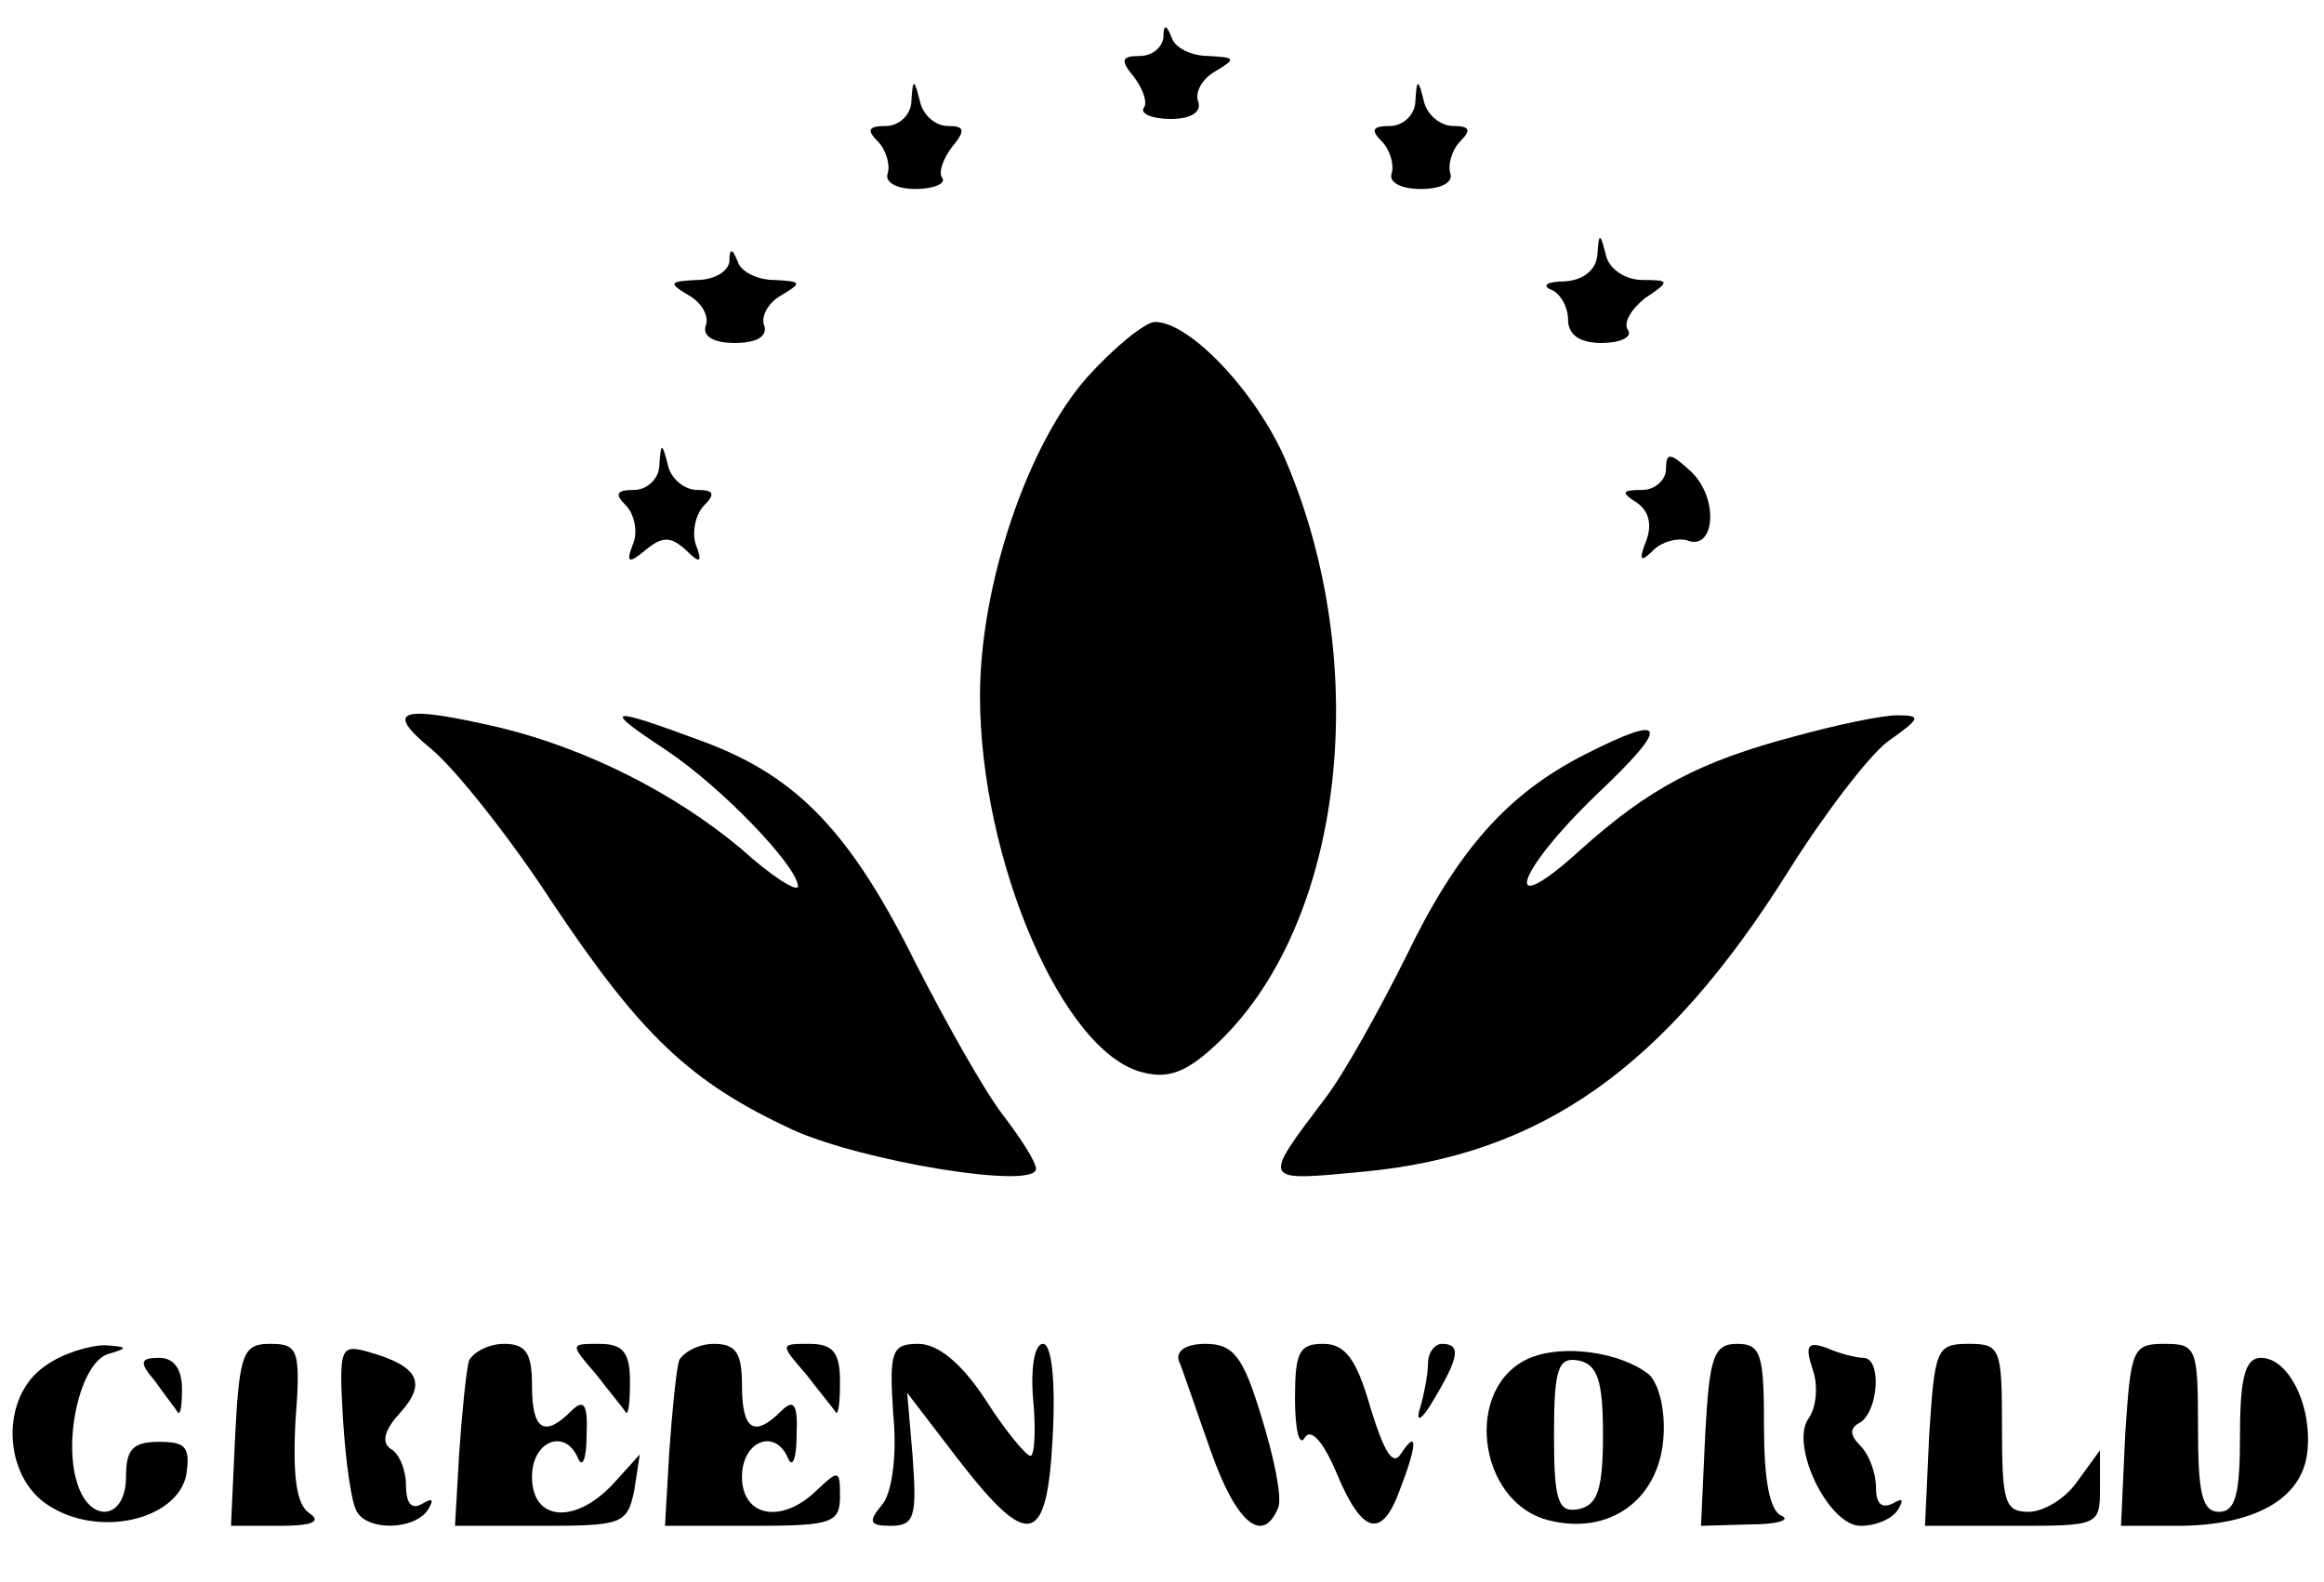 <?xml version="1.0" standalone="no"?>
<!DOCTYPE svg PUBLIC "-//W3C//DTD SVG 20010904//EN"
 "http://www.w3.org/TR/2001/REC-SVG-20010904/DTD/svg10.dtd">
<svg version="1.0" xmlns="http://www.w3.org/2000/svg"
 width="166pt" height="113pt" viewBox="0 0 166 113"
 preserveAspectRatio="xMidYMid meet">

<g transform="translate(0,113) scale(0.1,-0.1)"
fill="#000000" stroke="none">
<path d="M831 1103 c-1 -7 -8 -13 -17 -13 -13 0 -14 -3 -4 -15 6 -8 10 -18 7
-22 -3 -4 6 -8 19 -8 15 0 22 5 20 12 -3 7 3 17 12 22 15 9 15 10 -5 11 -12 0
-24 6 -26 13 -4 10 -6 10 -6 0z"/>
<path d="M651 1058 c0 -10 -9 -18 -18 -18 -13 0 -14 -3 -6 -11 6 -6 9 -17 7
-23 -2 -6 6 -11 20 -11 13 0 22 4 19 8 -3 4 1 14 7 22 10 12 9 15 -3 15 -9 0
-18 8 -20 18 -4 16 -5 16 -6 0z"/>
<path d="M1011 1058 c0 -10 -9 -18 -18 -18 -13 0 -14 -3 -6 -11 6 -6 9 -17 7
-23 -2 -6 6 -11 21 -11 15 0 23 5 21 11 -2 6 1 17 7 23 8 8 7 11 -5 11 -9 0
-19 8 -21 18 -4 16 -5 16 -6 0z"/>
<path d="M1141 948 c-1 -11 -10 -18 -23 -19 -13 0 -17 -3 -10 -6 6 -2 12 -12
12 -21 0 -11 8 -17 24 -17 13 0 22 4 19 9 -4 5 2 15 12 23 18 12 18 13 -2 13
-12 0 -24 8 -26 18 -4 16 -5 16 -6 0z"/>
<path d="M521 943 c-1 -7 -11 -13 -23 -13 -20 -1 -21 -2 -6 -11 9 -5 15 -15
12 -22 -2 -7 5 -12 21 -12 16 0 23 5 21 12 -3 7 3 17 12 22 15 9 15 10 -5 11
-12 0 -24 6 -26 13 -4 10 -6 10 -6 0z"/>
<path d="M777 861 c-43 -48 -77 -149 -77 -228 0 -117 59 -255 116 -269 19 -5
32 0 55 22 89 86 110 269 47 416 -21 48 -68 98 -93 98 -7 0 -29 -18 -48 -39z"/>
<path d="M471 798 c0 -10 -9 -18 -18 -18 -13 0 -14 -3 -6 -11 6 -6 9 -19 5
-28 -5 -13 -3 -14 9 -4 12 10 18 10 29 0 10 -10 12 -9 7 4 -3 9 0 22 6 28 8 8
7 11 -5 11 -9 0 -19 8 -21 18 -4 16 -5 16 -6 0z"/>
<path d="M1190 795 c0 -8 -8 -15 -17 -15 -15 0 -15 -2 -4 -9 9 -6 11 -16 7
-27 -6 -15 -4 -16 5 -7 6 6 17 9 24 7 20 -8 23 30 3 49 -15 14 -18 14 -18 2z"/>
<path d="M308 595 c17 -14 56 -63 86 -109 64 -96 99 -129 172 -163 51 -23 174
-43 174 -28 0 5 -11 22 -24 39 -13 17 -40 65 -61 106 -47 95 -85 135 -152 160
-70 26 -74 25 -27 -6 39 -26 93 -82 94 -97 0 -5 -19 7 -41 27 -48 40 -110 71
-171 86 -73 17 -84 13 -50 -15z"/>
<path d="M1282 604 c-68 -18 -104 -37 -153 -81 -57 -52 -48 -18 11 39 54 51
51 59 -8 29 -55 -28 -91 -68 -128 -145 -19 -38 -44 -83 -57 -100 -46 -61 -47
-60 27 -53 127 12 215 74 303 214 25 40 57 82 71 93 24 17 25 19 7 19 -11 0
-44 -7 -73 -15z"/>
<path d="M32 154 c-32 -22 -30 -78 2 -99 36 -24 92 -11 99 21 3 20 0 24 -19
24 -19 0 -24 -5 -24 -25 0 -31 -26 -34 -35 -4 -10 32 3 87 23 92 14 4 13 5 -3
6 -11 0 -31 -6 -43 -15z"/>
<path d="M168 105 l-3 -65 35 0 c23 0 30 3 21 9 -9 6 -12 25 -10 65 4 52 2 56
-18 56 -19 0 -22 -6 -25 -65z"/>
<path d="M245 116 c2 -31 6 -60 10 -66 8 -14 42 -13 51 2 4 7 3 8 -4 4 -8 -5
-12 0 -12 13 0 11 -5 23 -11 26 -7 5 -4 14 7 26 19 21 13 33 -22 43 -21 6 -22
4 -19 -48z"/>
<path d="M335 158 c-2 -7 -5 -37 -7 -66 l-3 -52 61 0 c58 0 62 1 67 25 l4 26
-19 -21 c-27 -29 -58 -27 -58 5 0 26 24 35 33 13 3 -7 6 0 6 17 1 22 -2 26
-11 17 -19 -19 -28 -14 -28 18 0 23 -4 30 -20 30 -11 0 -22 -6 -25 -12z"/>
<path d="M426 148 c10 -13 20 -25 21 -27 2 -2 3 8 3 22 0 21 -5 27 -22 27 -21
0 -21 0 -2 -22z"/>
<path d="M485 158 c-2 -7 -5 -37 -7 -66 l-3 -52 63 0 c56 0 62 2 62 21 0 19
-1 19 -16 5 -25 -25 -54 -20 -54 9 0 26 24 35 33 13 3 -7 6 0 6 17 1 22 -2 26
-11 17 -19 -19 -28 -14 -28 18 0 23 -4 30 -20 30 -11 0 -22 -6 -25 -12z"/>
<path d="M576 148 c10 -13 20 -25 21 -27 2 -2 3 8 3 22 0 21 -5 27 -22 27 -21
0 -21 0 -2 -22z"/>
<path d="M638 120 c3 -30 -1 -57 -8 -65 -10 -12 -9 -15 6 -15 17 0 19 6 16 48
l-4 47 36 -47 c51 -66 64 -63 68 17 2 40 -1 65 -7 65 -6 0 -9 -17 -7 -40 2
-22 1 -40 -2 -40 -3 0 -18 18 -32 40 -17 26 -34 40 -48 40 -19 0 -21 -5 -18
-50z"/>
<path d="M842 158 c3 -7 13 -37 23 -65 18 -51 37 -67 48 -40 3 7 -3 36 -12 65
-13 43 -20 52 -40 52 -14 0 -21 -5 -19 -12z"/>
<path d="M925 131 c0 -22 3 -35 7 -28 4 7 13 -2 23 -26 18 -43 32 -47 45 -11
12 31 13 44 1 26 -6 -10 -12 0 -22 32 -10 35 -18 46 -34 46 -17 0 -20 -6 -20
-39z"/>
<path d="M1020 156 c0 -8 -3 -23 -6 -33 -3 -10 2 -7 10 7 18 30 20 40 6 40 -5
0 -10 -6 -10 -14z"/>
<path d="M1093 160 c-48 -20 -38 -103 13 -116 43 -11 78 14 82 57 2 21 -3 40
-10 47 -20 16 -61 22 -85 12z m52 -55 c0 -39 -4 -50 -17 -53 -15 -3 -18 5 -18
53 0 48 3 56 18 53 13 -3 17 -14 17 -53z"/>
<path d="M1218 105 l-3 -65 35 1 c19 0 29 3 23 6 -9 3 -13 26 -13 64 0 51 -2
59 -19 59 -17 0 -20 -9 -23 -65z"/>
<path d="M1295 151 c4 -12 2 -27 -3 -34 -14 -19 14 -77 37 -77 11 0 23 5 27
12 4 7 3 8 -4 4 -8 -4 -12 0 -12 11 0 11 -5 24 -11 30 -8 8 -8 13 0 17 13 9
15 46 2 46 -5 0 -17 3 -26 7 -14 5 -16 2 -10 -16z"/>
<path d="M1378 105 l-3 -65 63 0 c61 0 62 0 62 27 l0 27 -16 -22 c-8 -12 -24
-22 -35 -22 -17 0 -19 7 -19 60 0 57 -1 60 -24 60 -23 0 -24 -4 -28 -65z"/>
<path d="M1518 105 l-3 -65 40 0 c55 0 89 19 93 52 4 33 -13 68 -33 68 -11 0
-15 -13 -15 -55 0 -42 -3 -55 -15 -55 -12 0 -15 13 -15 60 0 57 -1 60 -24 60
-23 0 -24 -4 -28 -65z"/>
<path d="M111 143 c7 -10 15 -20 16 -22 2 -2 3 5 3 17 0 14 -6 22 -16 22 -14
0 -15 -3 -3 -17z"/>
</g>
</svg>
